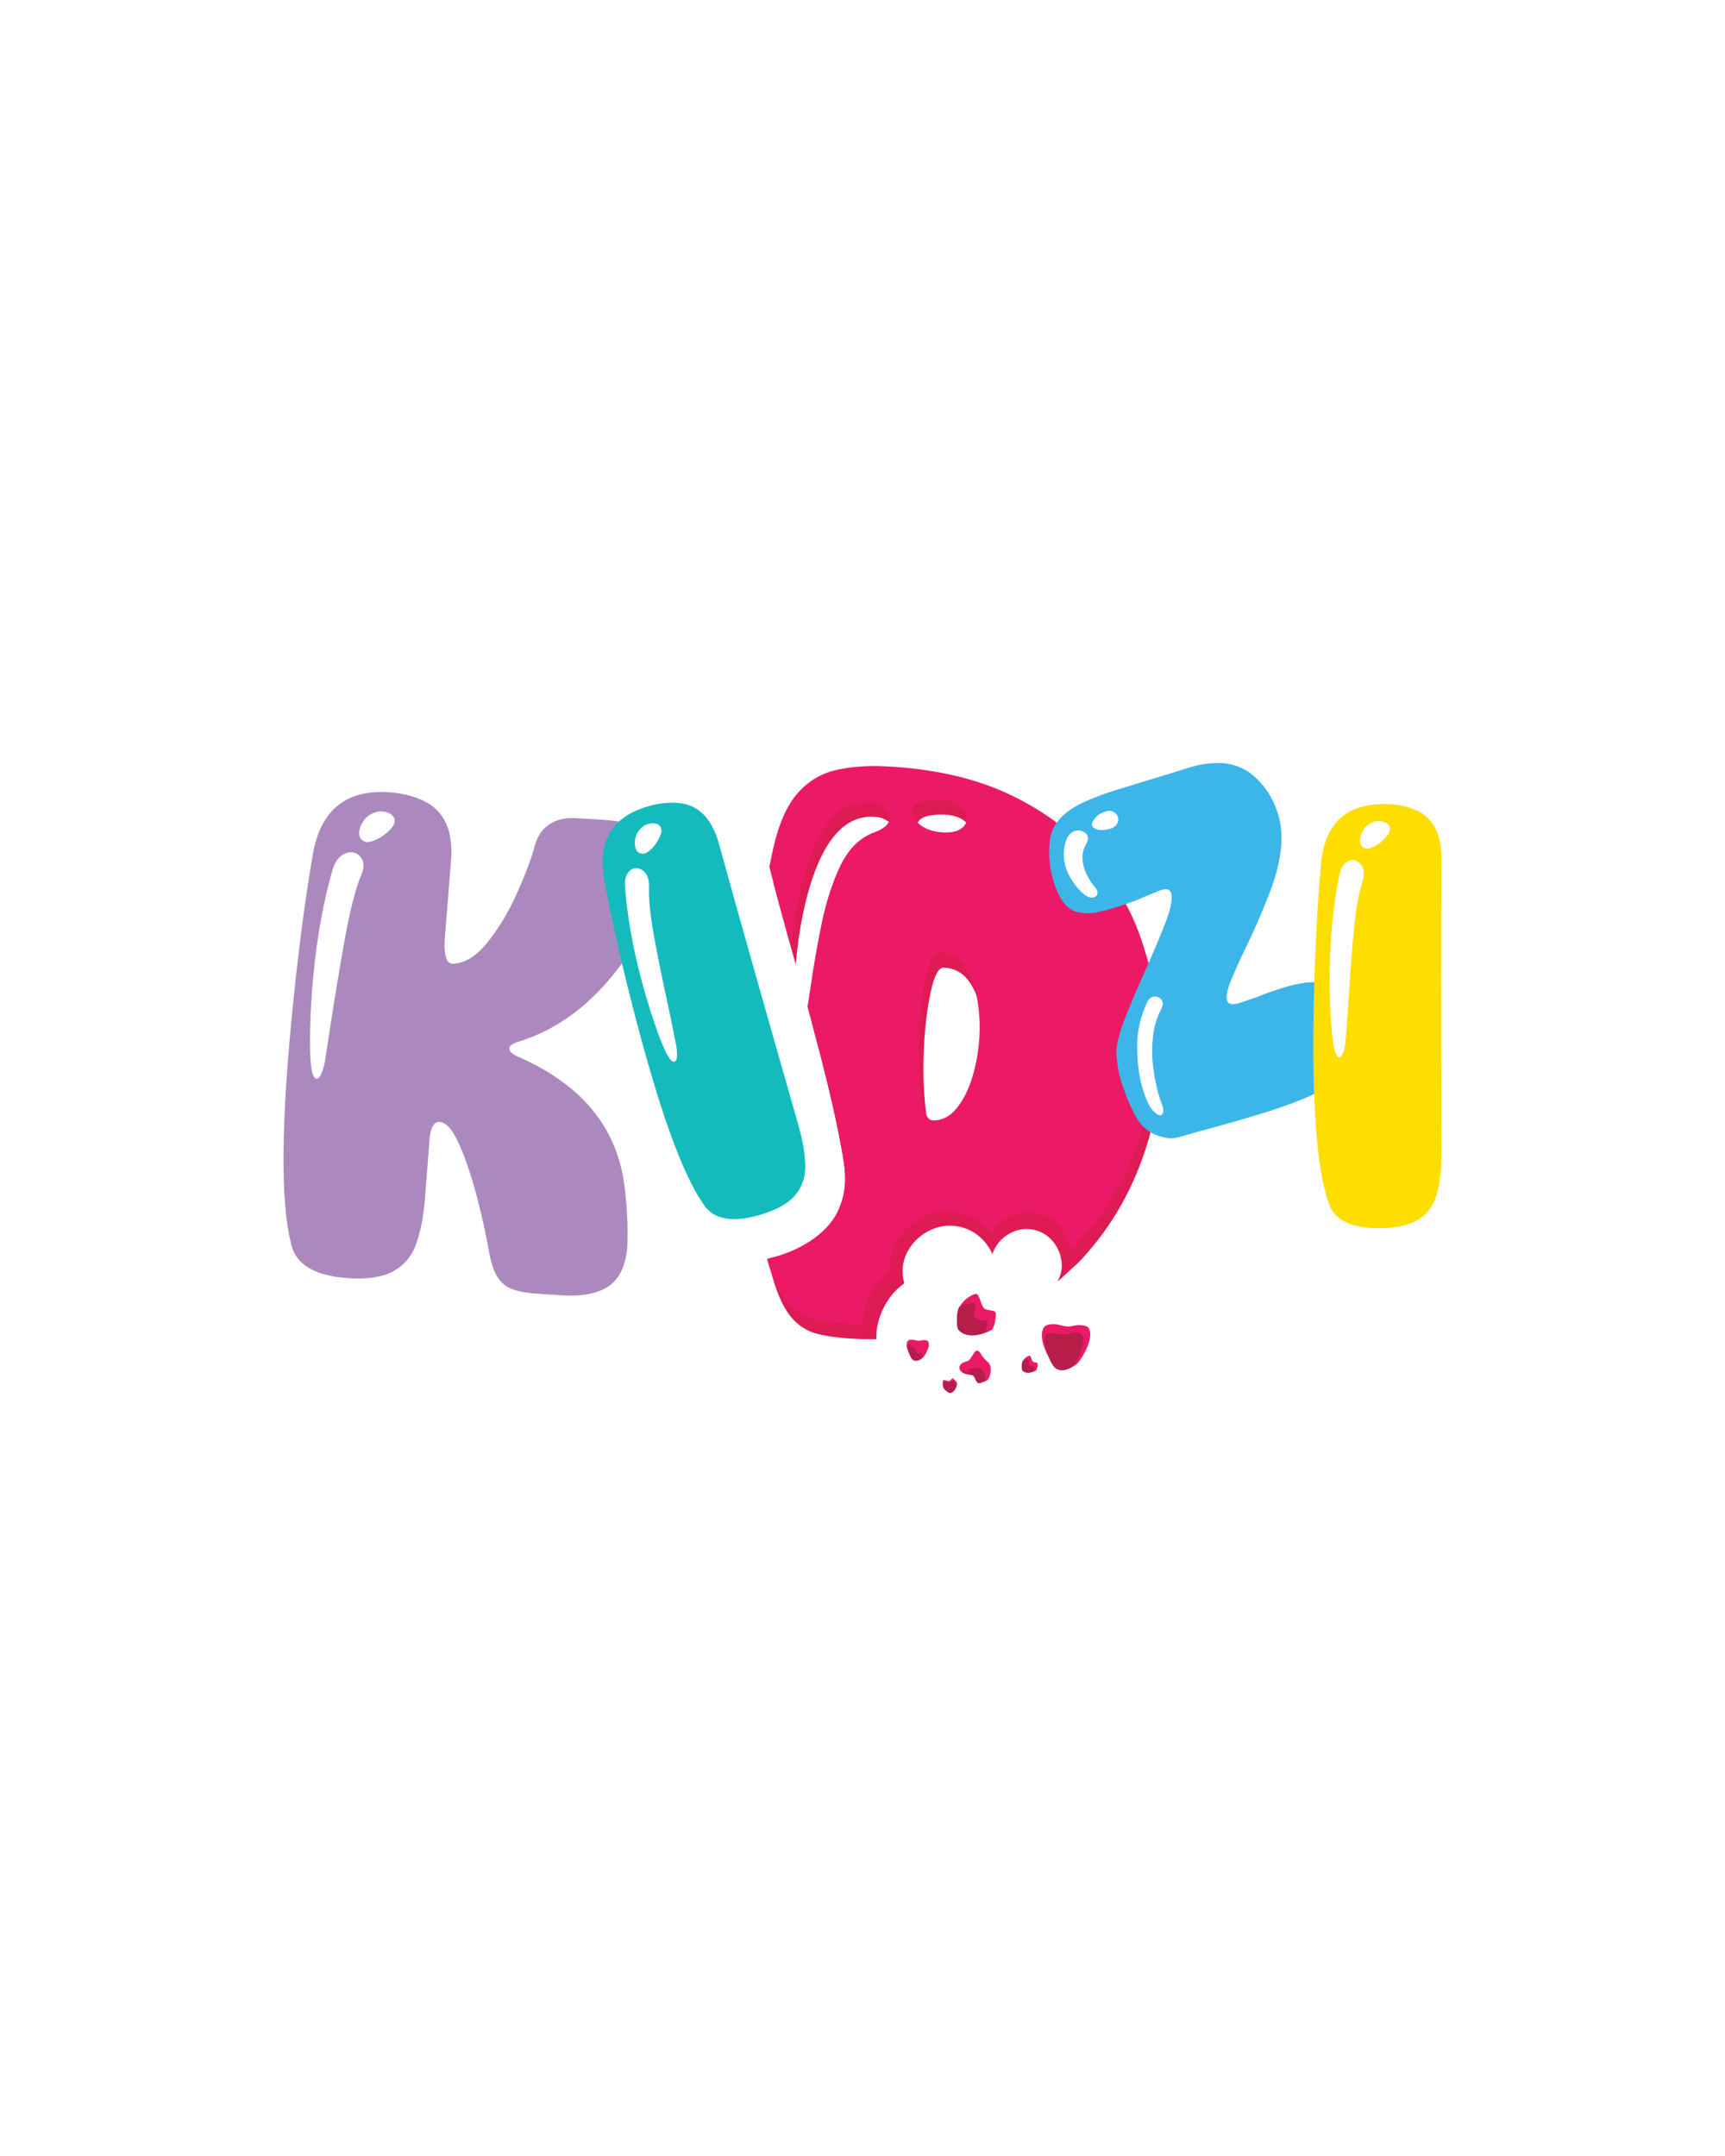 <?xml version="1.0" encoding="UTF-8"?>
<svg id="Layer_1" xmlns="http://www.w3.org/2000/svg" version="1.1" viewBox="0 0 1080 1350">
  <!-- Generator: Adobe Illustrator 29.6.1, SVG Export Plug-In . SVG Version: 2.1.1 Build 9)  -->
  <defs>
    <style>
      .st0 {
        fill: #14bbbd;
      }

      .st1 {
        fill: #fedd00;
      }

      .st2 {
        fill: #ab89be;
      }

      .st3 {
        fill: #ec1967;
      }

      .st4 {
        fill: #5e2f91;
      }

      .st5 {
        fill: #3cb6e9;
      }

      .st6 {
        fill: #b61e49;
      }

      .st7 {
        fill: #de1b52;
      }
    </style>
  </defs>
  <path class="st7" d="M713.48,634.6c1.12-6.18,4.76-11.73,9.69-15.64-1.05-5.06-2.3-10.09-3.78-15.05-.53-1.77-1.08-3.55-1.68-5.32-.03-.1-.03-.2-.1-.26-4.34-12.91-10.35-25-17.87-36.37-.16.07-.33.1-.49.13-.89,7.43-6.14,14.23-15.77,14.23-10.42,0-15.74-7.95-15.9-16.03-.07-1.71.13-3.45.56-5.09-1.61-2.04-2.73-4.47-3.25-7.03v-.03c-.26-1.12-.39-2.3-.43-3.48v-.53c-1.28-3.25-2.04-6.77-2.2-10.42-.07-1.58,0-3.15.23-4.67.26-1.74.69-3.45,1.28-5.06-8.44-6.24-17.74-11.8-27.93-16.69-22.01-10.58-48.33-16.63-78.96-18.07-11.17-.56-21.39.23-30.69,2.33-9.3,2.1-17.28,6.93-23.95,14.52-6.7,7.56-11.8,19.12-15.34,34.73-.89,4.04-1.74,8.15-2.56,12.32,3.48,13.37,7.26,27.01,11.07,40.71.92,3.35,1.84,6.7,2.79,10.09,1.97-22.64,6.01-42.16,12.12-58.55,8.84-23.39,21.13-34.7,36.87-33.97,3.58.2,6.67,1.25,9.2,3.15t.07.07c2.5,1.91,3.68,4.17,3.55,6.77-.2,3.94-3.61,7.06-10.28,9.36-8.71,3.35-15.57,10.19-20.57,20.44-5.03,10.28-8.97,22.38-11.83,36.27-2.89,13.9-5.36,28.03-7.33,42.39l-1.71,10.61c7.2,26.61,13.8,52.93,18.43,77.81,2.69,14.62,4.47,26.29-2.2,40.32-6.87,14.49-24.68,25.3-43.73,29.54.69,3.19,1.45,6.28,2.3,9.33.23.99.49,1.94.76,2.89,3.25,11.14,7.16,19.39,11.76,24.71,4.57,5.29,10.09,8.71,16.49,10.25,6.41,1.54,13.96,2.53,22.67,2.96l5.13.23,8.74.1c-.49-13.18,6.9-27.8,17.51-34.96-.56-2.17-.92-4.4-1.02-6.7-.69-15.94,14.06-29.47,29.47-29.47,12.29,0,22.18,7.46,26.75,17.84,2.76-9,11.83-15.77,21.29-15.77,12.39,0,21.59,10.12,22.11,22.15.16,3.71-.79,7.26-2.53,10.38l.53-.16c.59-.3,11.3-10.51,11.89-10.81.95-.95,1.91-1.91,2.83-2.92,15.15-16.53,26.94-35.29,35.32-56.32,3.29-8.25,6.01-16.59,8.18-25-1.41-1.15-2.73-2.6-3.84-4.44-.1-.13-.16-.3-.26-.43-3.02-5.03-4.8-10.09-5.78-15.21-2.76-13.87.2-28.09-.13-42.91-.07-3.75.89-6.8,2.53-9.23ZM614.28,633.12c1.61,7.79,2.2,15.87,1.81,24.22-.43,9.04-1.87,17.64-4.34,25.92-2.43,8.25-5.78,14.98-10.05,20.21-4.3,5.22-9.3,7.69-15.02,7.43-2.99-.16-5.19-4.24-6.54-12.22-.3-1.64-.56-3.42-.76-5.39-1.25-11.57-1.58-24.05-.92-37.49.59-12.78,2.04-24.35,4.24-34.66,2.23-10.32,4.96-15.41,8.25-15.25,6.37.3,11.47,2.99,15.25,7.98,2,2.63,3.68,5.65,5.03,9.04,1.28,3.09,2.3,6.51,3.06,10.22ZM604.39,528.44c-2.46,1.68-6.14,2.4-11.07,2.17-6.54-.33-11.73-2.2-15.51-5.68-2.66-2.56-3.94-5.09-3.81-7.56.03-.82.23-1.58.56-2.23,1.64-3.58,7.16-5.26,16.53-5.09,5.75.3,10.09,1.68,13.01,4.21.3.26.56.49.82.79,2.33,2.27,3.48,4.67,3.35,7.16-.13,2.46-1.41,4.53-3.88,6.24Z"/>
  <path class="st3" d="M714.3,693.02c-1.28-2.07-2.37-4.17-3.22-6.28-7.1-16.79-2.56-34.07-2.96-52.31-.23-9.66,6.47-14.88,13.9-15.74-1.05-6.77-2.5-13.47-4.3-20.11-.03-.1-.03-.2-.1-.26-.33-1.28-.69-2.53-1.05-3.81-4.53-15.25-11.27-29.41-20.08-42.55-.62,7.69-5.91,14.98-15.87,14.98-6.14,0-10.51-2.76-13.04-6.67-2.33-3.48-3.22-7.92-2.69-12.12v-.03c.07-.79.23-1.54.43-2.33-.3-.36-.59-.76-.85-1.15v-.03c-2.99-4.47-3.61-10.45-1.97-15.57,1.08-3.35,3.15-6.37,6.21-8.31-10.38-8.74-22.28-16.36-35.72-22.84-22.01-10.58-48.33-16.59-78.96-18.07-11.14-.53-21.36.26-30.66,2.37-9.3,2.1-17.32,6.93-23.99,14.49-6.7,7.56-11.8,19.16-15.34,34.73-.82,3.75-1.61,7.52-2.37,11.34.85,3.45,1.74,6.9,2.66,10.38,3.48,13.37,7.26,27.01,11.07,40.71,2-22.34,6.01-41.6,12.06-57.86,8.84-23.36,21.13-34.7,36.87-33.94,3.61.16,6.67,1.22,9.2,3.15,2.56,1.91,3.75,4.21,3.61,6.8-.03.92-.26,1.81-.69,2.63-1.28,2.73-4.5,4.96-9.59,6.74-8.71,3.38-15.57,10.19-20.57,20.47-4.99,10.25-8.94,22.34-11.83,36.27-2.89,13.9-5.32,28.03-7.33,42.39l-1.58,9.89c.89,3.35,1.81,6.74,2.73,10.09,7.2,26.61,13.8,52.93,18.43,77.81,2.69,14.62,4.47,26.29-2.2,40.32-6.87,14.49-24.68,25.3-43.73,29.54-.16.03-.36.07-.53.1.23.92.46,1.84.72,2.73.66,2.3,1.35,4.47,2.1,6.51,2.79,7.92,6.01,13.96,9.66,18.2,4.6,5.32,10.09,8.74,16.49,10.28,6.44,1.54,13.96,2.5,22.67,2.92l8.64.33c-.76-14.1,6.67-24.15,14.95-32.4.56-.56,1.12-1.12,1.71-1.64,0-.13-.03-.26-.03-.39-.85-19.55,17.28-36.21,36.21-36.21,11.47,0,21.23,5.29,27.73,13.44,4.8-7.72,13.67-13.01,22.8-13.01,13.83,0,24.28,10.55,26.09,23.62.59-.33,1.18-.62,1.77-.89.95-.99,1.91-1.94,2.83-2.92,15.15-16.53,26.94-35.32,35.35-56.35,2.69-6.77,4.99-13.57,6.9-20.47.46-1.51.85-3.02,1.25-4.53-1.41-1.15-2.69-2.6-3.81-4.4ZM588.26,500.67c5.72.26,10.05,1.68,12.98,4.17,2.92,2.53,4.3,5.19,4.17,7.98-.03.76-.2,1.51-.49,2.2-.56,1.51-1.71,2.86-3.38,4.01-2.46,1.68-6.14,2.4-11.07,2.17-6.54-.3-11.7-2.2-15.48-5.65-.16-.13-.3-.3-.43-.43-2.4-2.46-3.52-4.83-3.42-7.16.26-5.06,5.95-7.49,17.12-7.29ZM576.53,683.88c-1.25-11.53-1.54-24.05-.92-37.49.62-12.78,2.04-24.31,4.24-34.63,2.23-10.35,4.96-15.41,8.25-15.28,6.41.33,11.47,2.99,15.28,8.02,3.65,4.86,6.28,10.97,7.85,18.4.1.26.13.53.2.82,1.61,7.82,2.2,15.87,1.81,24.25-.43,9-1.87,17.64-4.3,25.89-2.46,8.25-5.82,15.02-10.09,20.21-4.27,5.22-9.3,7.69-15.02,7.43-1.41-.07-2.63-1.02-3.68-2.83-1.64-2.79-2.86-7.72-3.61-14.79Z"/>
  <path class="st5" d="M827.83,643.55c-.72-1.82-1.13-3.76-1.13-5.72v-22.35s-.05-.02-.08-.03c-5.06-1.14-12.79-.13-23.19,3.02-5.89,1.79-11.31,3.7-16.26,5.74l-11.34,3.93c-4.35,1.21-6.86.69-7.55-1.57-.77-2.55.02-6.73,2.38-12.54,2.36-5.8,5.45-12.66,9.27-20.57,5.15-10.56,10.04-21.8,14.68-33.71,7.77-19.93,9.68-36.42,5.72-49.47-3.48-11.48-9.7-20.47-18.63-26.97-6.19-3.8-12.43-5.65-18.73-5.57-6.3.09-12.24.98-17.83,2.68-2.72.93-17.67,5.52-44.84,13.77-7.26,2.2-14.06,4.7-20.39,7.47-13.79,6.11-21.31,14.18-22.55,24.2-1.11,8.7-.4,17.21,2.13,25.55,3.57,11.77,8.62,18.33,15.13,19.68,4.58.97,8.76.98,12.55.05,3.23-.66,6.61-1.52,10.14-2.6,7.85-2.38,14.65-4.87,20.39-7.48,3.22-1.4,6.46-2.71,9.74-3.92,3.17-.85,5.1-.15,5.78,2.1,1.07,3.53-.17,9.86-3.72,18.97-3.56,9.12-7.77,19.07-12.63,29.87-4.56,10.06-8.59,19.54-12.11,28.43-3.52,8.89-5.44,15.96-5.78,21.2.02,6.42.98,12.78,2.89,19.05,2.11,6.97,4.82,13.75,8.11,20.36,3.29,6.61,7.75,11.07,13.38,13.38,5.63,2.31,10.55,2.82,14.77,1.54,5.79-1.76,12.65-3.68,20.59-5.77,9.6-2.59,19.31-5.38,29.13-8.36,12.26-3.72,22.6-7.42,31.02-11.1,5.28-2.31,10-4.95,14.16-7.91-2.75-11.6-4.32-23.44-5.21-35.39ZM686.85,560.33c-.36.75-.98,1.26-1.87,1.53-1.96.6-4.16-.13-6.61-2.17-2.44-2.04-4.7-4.63-6.77-7.75-2.07-3.12-3.51-6.01-4.31-8.66-1.46-4.81-1.65-9.6-.58-14.37,1.07-4.77,3.17-7.63,6.31-8.59,1.67-.51,3.3-.41,4.91.28,1.6.69,2.63,1.77,3.07,3.25.42,1.38.01,3.05-1.21,5.03-2.35,4.25-2.73,9.02-1.12,14.32,1.34,4.42,3.75,8.66,7.24,12.75.53.7.89,1.34,1.07,1.93.27.88.22,1.7-.14,2.45ZM699.37,515.79c-.79,1.47-2.36,2.56-4.71,3.28-3.3.79-5.86.9-7.7.33-1.83-.57-2.91-1.39-3.24-2.47-.36-1.18.27-2.73,1.88-4.67,1.61-1.93,3.74-3.3,6.39-4.11,2.06-.63,3.8-.54,5.22.26,1.42.8,2.34,1.89,2.76,3.26.39,1.28.19,2.65-.6,4.12ZM728.24,696.43c-.22,1.03-.68,1.65-1.36,1.86-1.18.36-2.86-.6-5.05-2.89-2.19-2.28-4.33-6.85-6.42-13.72-2.17-7.16-3.33-15.73-3.46-25.71-.14-9.98,2.06-19.67,6.6-29.09.85-1.44,1.86-2.33,3.04-2.69,1.27-.39,2.54-.29,3.79.3,1.25.58,2.07,1.52,2.45,2.79.39,1.28.14,2.75-.75,4.41-3.05,5.85-4.85,12.19-5.4,19-.56,6.81-.35,13.39.61,19.75.96,6.35,2.09,11.64,3.37,15.85l2.35,6.68c.39,1.28.47,2.43.25,3.46Z"/>
  <path class="st1" d="M863.23,769.06l-1.3-.02c-15.18-.25-24.86-4.6-29.04-13.06-7.96-19.5-11.44-59.73-10.46-120.69.6-36.89,2.23-69.08,4.89-96.56,2.85-23.9,16.31-35.65,40.37-35.26,6.41.1,12.26,1.19,17.54,3.24,11.53,4.51,17.28,14.91,17.27,31.2-.28,40.23-.27,101.02.02,182.36l-.08,4.81c-.14,8.88-1.16,16.61-3.06,23.18-1.9,6.57-5.65,11.67-11.26,15.28s-13.91,5.45-24.9,5.52ZM838.48,662.02c1.73.03,3.01-2.97,3.85-9.01.77-9.25,1.48-18.98,2.14-29.22.85-14.67,1.91-28.51,3.17-41.51,1.26-13,3.06-23.12,5.4-30.37.52-1.59.79-3.07.81-4.43.04-2.71-.66-4.88-2.12-6.51-1.46-1.63-3.05-2.46-4.77-2.48-1.6-.03-3.19.66-4.75,2.05-1.57,1.39-2.74,3.63-3.53,6.7-3.75,18.08-5.8,37.98-6.15,59.7-.22,13.33.17,25.83,1.15,37.51.98,11.68,2.59,17.54,4.81,17.57ZM855.77,531.41c1.85.03,4.4-1.04,7.64-3.21,4.5-3.63,6.77-6.62,6.81-8.96.03-1.6-.63-2.85-1.98-3.73-1.35-.88-2.94-1.34-4.79-1.37-3.21-.05-6.19,1.32-8.95,4.11-2.02,2.81-3.05,5.44-3.09,7.91-.05,2.96,1.41,4.71,4.36,5.25Z"/>
  <path class="st2" d="M357.77,681.77c-10.06-8.2-21.13-14.86-33.19-19.98-3.97-1.79-5.86-3.61-5.69-5.45.14-1.55,2.12-2.93,5.94-4.15,20.68-6.33,39.16-18.82,55.43-37.47,4.25-4.87,8.06-9.86,11.44-14.94-11.09-22.74-7.8-50.44-1.63-74.27.99-3.83,3.3-6.84,6.29-8.87-3.89-1.44-8.61-2.41-14.16-2.93-4.8-.45-10.18-.81-16.14-1.08l-5.95-.34c-5.95-.41-11.23.81-15.83,3.65-4.61,2.85-7.79,7.47-9.52,13.86-2.18,8.06-5.87,17.91-11.09,29.53-5.22,11.63-11.37,21.88-18.47,30.76-7.1,8.88-14.49,13.32-22.19,13.32-3.53-.33-5.07-5.24-4.61-14.75l4.01-49.85c1.45-18.67-4.23-31.1-17.04-37.28-5.86-2.82-12.47-4.58-19.81-5.27-27.54-2.57-44.01,9.72-49.38,36.86-5.48,31.26-10.19,68.01-14.13,110.24-6.51,69.78-6.06,116.2,1.34,139.25,4.05,10.07,14.76,15.91,32.13,17.53l1.48.14c12.6.89,22.27-.49,29.02-4.13,6.75-3.65,11.5-9.15,14.26-16.52,2.75-7.36,4.6-16.13,5.55-26.3l3.28-42.01c1-6.17,3.06-9.12,6.17-8.83,4.24.39,8.38,5.24,12.43,14.52,4.05,9.28,7.7,20.17,10.95,32.65,3.25,12.48,5.8,24.08,7.65,34.8,1.23,6.67,2.97,11.75,5.21,15.23,2.24,3.49,5.14,5.93,8.72,7.33,3.57,1.4,7.97,2.35,13.2,2.83l9.98.72c2.13.06,4.47.2,7.01.44,13.3.96,23.41-.84,30.32-5.4,6.91-4.56,10.91-12.77,12.02-24.63.5-13.06-.13-26.15-1.89-39.29-3.3-24.24-14.33-44.22-33.1-59.93ZM227.51,543.11c-.13,1.41-.56,2.94-1.28,4.58-3.7,9.06-7.1,22.24-10.21,39.55-3.11,17.31-6.11,35.3-8.99,53.98l-3.75,24.23c-1.49,6.84-3.23,10.17-5.21,9.99-2.54-.24-3.86-7.09-3.96-20.57-.1-13.47.56-27.84,1.99-43.09,2.32-24.86,6.42-47.49,12.31-67.88,1.36-3.86,3.14-6.58,5.36-8.16,2.21-1.57,4.45-2.26,6.71-2.05,1.98.18,3.7,1.13,5.19,2.84,1.48,1.71,2.09,3.9,1.84,6.58ZM247.05,514.58c-.25,2.68-3.12,5.91-8.6,9.67-3.91,2.2-6.92,3.2-9.04,3.01-3.34-.88-4.85-3.02-4.53-6.41.26-2.83,1.68-5.76,4.24-8.79,3.41-2.96,6.95-4.27,10.62-3.93,2.12.2,3.91.87,5.37,2,1.46,1.13,2.11,2.62,1.94,4.46Z"/>
  <path class="st0" d="M475.03,760.95l-1.25.33c-14.65,3.88-25.14,2.33-31.46-4.67-12.94-16.59-27.2-54.31-42.79-113.17-9.44-35.62-16.6-67-21.49-94.14-3.74-23.74,6.01-38.69,29.24-44.85,6.19-1.64,12.11-2.18,17.73-1.64,12.3,1.21,20.66,9.64,25.06,25.3,10.65,38.75,27.14,97.17,49.49,175.27l1.23,4.65c2.27,8.58,3.39,16.29,3.35,23.11-.04,6.83-2.27,12.75-6.68,17.74-4.41,4.99-11.89,9.01-22.43,12.06ZM422.21,664.78c1.67-.44,2.09-3.68,1.25-9.7-1.77-9.09-3.73-18.65-5.87-28.66-3.16-14.33-5.9-27.92-8.21-40.76-2.32-12.84-3.33-23.05-3.05-30.65.06-1.67-.07-3.17-.42-4.48-.69-2.62-1.96-4.52-3.8-5.69-1.84-1.17-3.6-1.54-5.26-1.09-1.55.41-2.89,1.5-4.01,3.26-1.13,1.77-1.65,4.23-1.58,7.4,1.3,18.4,4.73,38.08,10.29,59.05,3.41,12.87,7.17,24.78,11.28,35.74,4.11,10.96,7.24,16.16,9.39,15.59ZM403.4,534.54c1.79-.47,3.94-2.19,6.48-5.16,3.34-4.71,4.71-8.2,4.11-10.46-.41-1.55-1.38-2.57-2.91-3.05-1.53-.48-3.19-.49-4.98-.02-3.1.82-5.6,2.95-7.49,6.38-1.18,3.25-1.45,6.06-.82,8.44.76,2.86,2.63,4.15,5.61,3.87Z"/>
  <g>
    <path class="st3" d="M653.8,830.89c-5.03,6.99,3.95,21.95,6.91,24.92,2.96,2.98,10.88,1.45,14.48-2.78,2.04-2.39,10.19-15.18,6.41-21.42-.97-1.61-3.65-1.7-5.52-1.89-2.33-.23-4.62.79-6.96.88-2.31.1-4.56-.71-6.82-1.2-2.26-.49-7.14-.41-8.5,1.47Z"/>
    <path class="st3" d="M568.32,839.65c-2.31,3.21,1.81,10.08,3.17,11.45s4.99.67,6.65-1.27c.94-1.1,4.68-6.97,2.95-9.83-.45-.74-1.68-.78-2.54-.87-1.07-.11-2.12.36-3.2.41-1.06.04-2.09-.33-3.13-.55-1.04-.23-3.28-.19-3.9.68Z"/>
    <path class="st3" d="M572.1,851.56c1.26.27,3.97.12,4.75-.89s3.72-7.03,2.31-8.75c-.52-.63-2.04-1.01-3.46-.41-2.35.98-6.46-.92-7.03.42-.91,2.12,1.85,9.3,3.44,9.64Z"/>
    <path class="st3" d="M621.19,832.33c1.57-1.78,2.51-8.05,2.25-10.09s-4.64-1.47-6.88-2.67c-2.23-1.19-3.3-9.37-5.38-9.39-2.08-.03-9.84,4.25-10.61,9.69-.78,5.44.7,14.45,4.35,15.17,3.65.71,14.2-.37,16.27-2.71Z"/>
    <path class="st3" d="M618.74,831.76c1.02-1.32,3.07-6.04,1.75-7.06-1.32-1.02-5.89-1.9-7.03-3.83-1.14-1.93-1.57-7.51-3.65-7.54-2.08-.03-8.13,1.36-9.24,6.55-1.11,5.19-1.54,13.26,4.35,15.17,5.89,1.9,12.04-.97,13.82-3.28Z"/>
    <path class="st3" d="M648.77,857.99c.64-.73,1.03-3.31.92-4.15s-1.91-.61-2.83-1.1c-.92-.49-1.36-3.85-2.21-3.86s-4.04,1.75-4.36,3.98c-.32,2.24.29,5.94,1.79,6.23,1.5.29,5.84-.15,6.69-1.11Z"/>
    <path class="st3" d="M647.77,857.76c.42-.54,1.26-2.48.72-2.9s-2.42-.78-2.89-1.58-.65-3.09-1.5-3.1-3.34.56-3.8,2.69c-.45,2.13-.63,5.45,1.79,6.23,2.42.78,4.95-.4,5.68-1.35Z"/>
    <path class="st4" d="M648.77,857.99s-1.9,1.35-4.55,1.57c-2.65.22-4.3-1.15-4.42-2.11-.12-.96-.35-4.59.75-5.47,1.11-.88,3.84-.5,3.84-.5,0,0-3.05.03-3.59,1.44-.55,1.41-.84,3.89,0,4.76.84.87,2.09,1.07,4.4,1.01,2.31-.06,3.57-.71,3.57-.71Z"/>
    <path class="st3" d="M599.15,865.98c-.19-.83-1.84-2.41-2.49-2.76-.65-.35-1.4,1.05-2.22,1.46-.82.41-3.43-.99-3.88-.38-.44.6-.8,3.77.63,5.13,1.43,1.36,4.38,2.81,5.35,1.89.97-.92,2.85-4.24,2.6-5.34Z"/>
    <path class="st3" d="M617.67,864.55c2.09-1.13,4.48-8.89.52-11.94-3.96-3.05-4.16-6.88-6.53-6.87-2.37.01-3.07,6.04-6.83,6.83-3.76.79-5.17,3.64-3.4,5.79s9.64,1.12,10.28,3.71c.63,2.59,2.36,4.44,5.96,2.49Z"/>
    <path class="st3" d="M616.21,864.74c1.71-1.29,3.29-6.66.9-9.02-2.39-2.36-5.04-6.76-7.36-4.09-2.32,2.68-8.74,3.51-8.19,5.52.56,2.01,7.46,2.59,9.01,5.36,1.55,2.77,3.74,3.67,5.63,2.23Z"/>
    <g>
      <path class="st6" d="M662.03,856.83c2.75.59,8.64.26,10.33-1.94,1.69-2.2,8.1-15.3,5.04-19.06-1.12-1.38-4.44-2.19-7.54-.9-5.11,2.13-14.07-2.01-15.32.91-1.97,4.61,4.02,20.25,7.48,20.99Z"/>
      <path class="st6" d="M671.43,847.14c-.94-.04-1.74.72-2.67.81-.88.08-1.72-.45-2.25-1.14s-.82-1.55-1.11-2.38c-.74-2.13-1.67-4.36-3.54-5.62-1.87-1.26-4.94-.95-5.81,1.13-.31.74-.3,1.56-.27,2.36.08,1.77.28,3.53.6,5.27.5,2.72,1.36,5.52,3.34,7.46,2.49,2.44,7.72,3.23,10.74,1.2,1.97-1.32,5.12-8.92.97-9.08Z"/>
      <path class="st6" d="M671.66,855.58s-5.38,4.26-10.29,1.54c-3.38-1.88-6.42-11.24-7.27-15.58-1.76-8.97,5.95-6.71,5.95-6.71,0,0-5.51,1.01-3.05,10.79,1.4,5.54,3.59,9.33,6.7,10.41,3.11,1.08,7.96-.44,7.96-.44Z"/>
      <path class="st6" d="M576.42,847.11c-.43-.02-.8.33-1.23.37-.4.04-.79-.2-1.03-.53-.25-.32-.38-.71-.51-1.09-.34-.98-.77-2-1.63-2.58-.86-.58-2.27-.44-2.67.52-.14.34-.14.72-.12,1.08.04.81.13,1.62.27,2.42.23,1.25.62,2.54,1.53,3.43,1.14,1.12,3.54,1.48,4.93.55.9-.61,2.35-4.1.45-4.17Z"/>
      <path class="st6" d="M576.52,850.99s-2.47,1.96-4.72.71c-1.55-.86-2.95-5.16-3.34-7.15-.81-4.12,2.73-3.08,2.73-3.08,0,0-2.53.47-1.4,4.95.64,2.55,1.65,4.28,3.08,4.78,1.43.5,3.65-.2,3.65-.2Z"/>
      <path class="st6" d="M616.09,834.18c1.76-1.19,2.92-7.21,1.42-7.31s-5.33.1-7.09-2.04c-1.76-2.14.91-6.65.1-8.32-.81-1.68-9.12.59-9.95,3.37-.83,2.78-2.91,9.58.83,13.25,3.74,3.67,12.5,2.53,14.68,1.06Z"/>
      <path class="st6" d="M621.19,832.33s-4.62,3.27-11.08,3.82c-6.46.54-10.46-2.79-10.76-5.13-.3-2.34-.86-11.17,1.83-13.3,2.69-2.13,9.34-1.22,9.34-1.22,0,0-7.41.07-8.74,3.51-1.33,3.44-2.03,9.47.02,11.57s5.09,2.6,10.71,2.46c5.62-.14,8.68-1.72,8.68-1.72Z"/>
      <path class="st6" d="M646.68,858.75c.72-.49,1.2-2.96.58-3s-2.19.04-2.92-.84c-.72-.88.38-2.73.04-3.42-.33-.69-3.75.24-4.09,1.39-.34,1.14-1.2,3.94.34,5.44,1.54,1.51,5.14,1.04,6.03.43Z"/>
      <path class="st6" d="M598.47,866.58c-.18-.57-1.13-2.16-1.7-1.98-.57.18-1.79,1.33-2.59,1.26-.8-.07-2.53-1.1-2.97-.5-.44.6-1.3,2.67,0,4.07,1.29,1.41,3.57,3.21,5.35,1.89,1.79-1.33,2.22-3.73,1.92-4.74Z"/>
      <path class="st6" d="M598.63,867.87c.02-.76-1.5-2.36-1.85-1.94-.34.42-1.08,1.58-2.08,1.65-1,.07-1.76-1.65-2.42-1.77-.66-.11-1.73,2.8-1.08,3.62.64.82,2.2,2.85,4.06,2.52,1.86-.33,3.35-3.14,3.37-4.09Z"/>
      <path class="st6" d="M599.15,865.98s0,2.04-1.19,4.04c-1.19,2.01-3,2.48-3.75,2.09-.75-.4-3.45-2.08-3.52-3.31-.06-1.23,1.59-2.99,1.59-2.99,0,0-1.52,2.19-.79,3.3.73,1.11,2.35,2.57,3.4,2.41,1.05-.16,1.82-.95,2.95-2.63,1.13-1.68,1.3-2.9,1.3-2.9Z"/>
      <path class="st6" d="M616.21,864.74c1.74-1.25.19-5.37-1.53-7.22-1.73-1.85-8.11-.72-8.58.23s2.23,1.19,3.41,3.41c1.18,2.22,3.17,6.12,6.7,3.58Z"/>
    </g>
    <path class="st6" d="M616.21,864.74s-2.65,2.42-4.34.86c-1.69-1.56-1.45-4.26-3.57-4.58-2.12-.32-5.44-.78-6.22-2.16l-.77-1.38s.48,1.42,4.68,1.76c4.2.34,4.49.31,5.71,2.82,1.22,2.51,1.7,3.93,4.5,2.68Z"/>
  </g>
</svg>